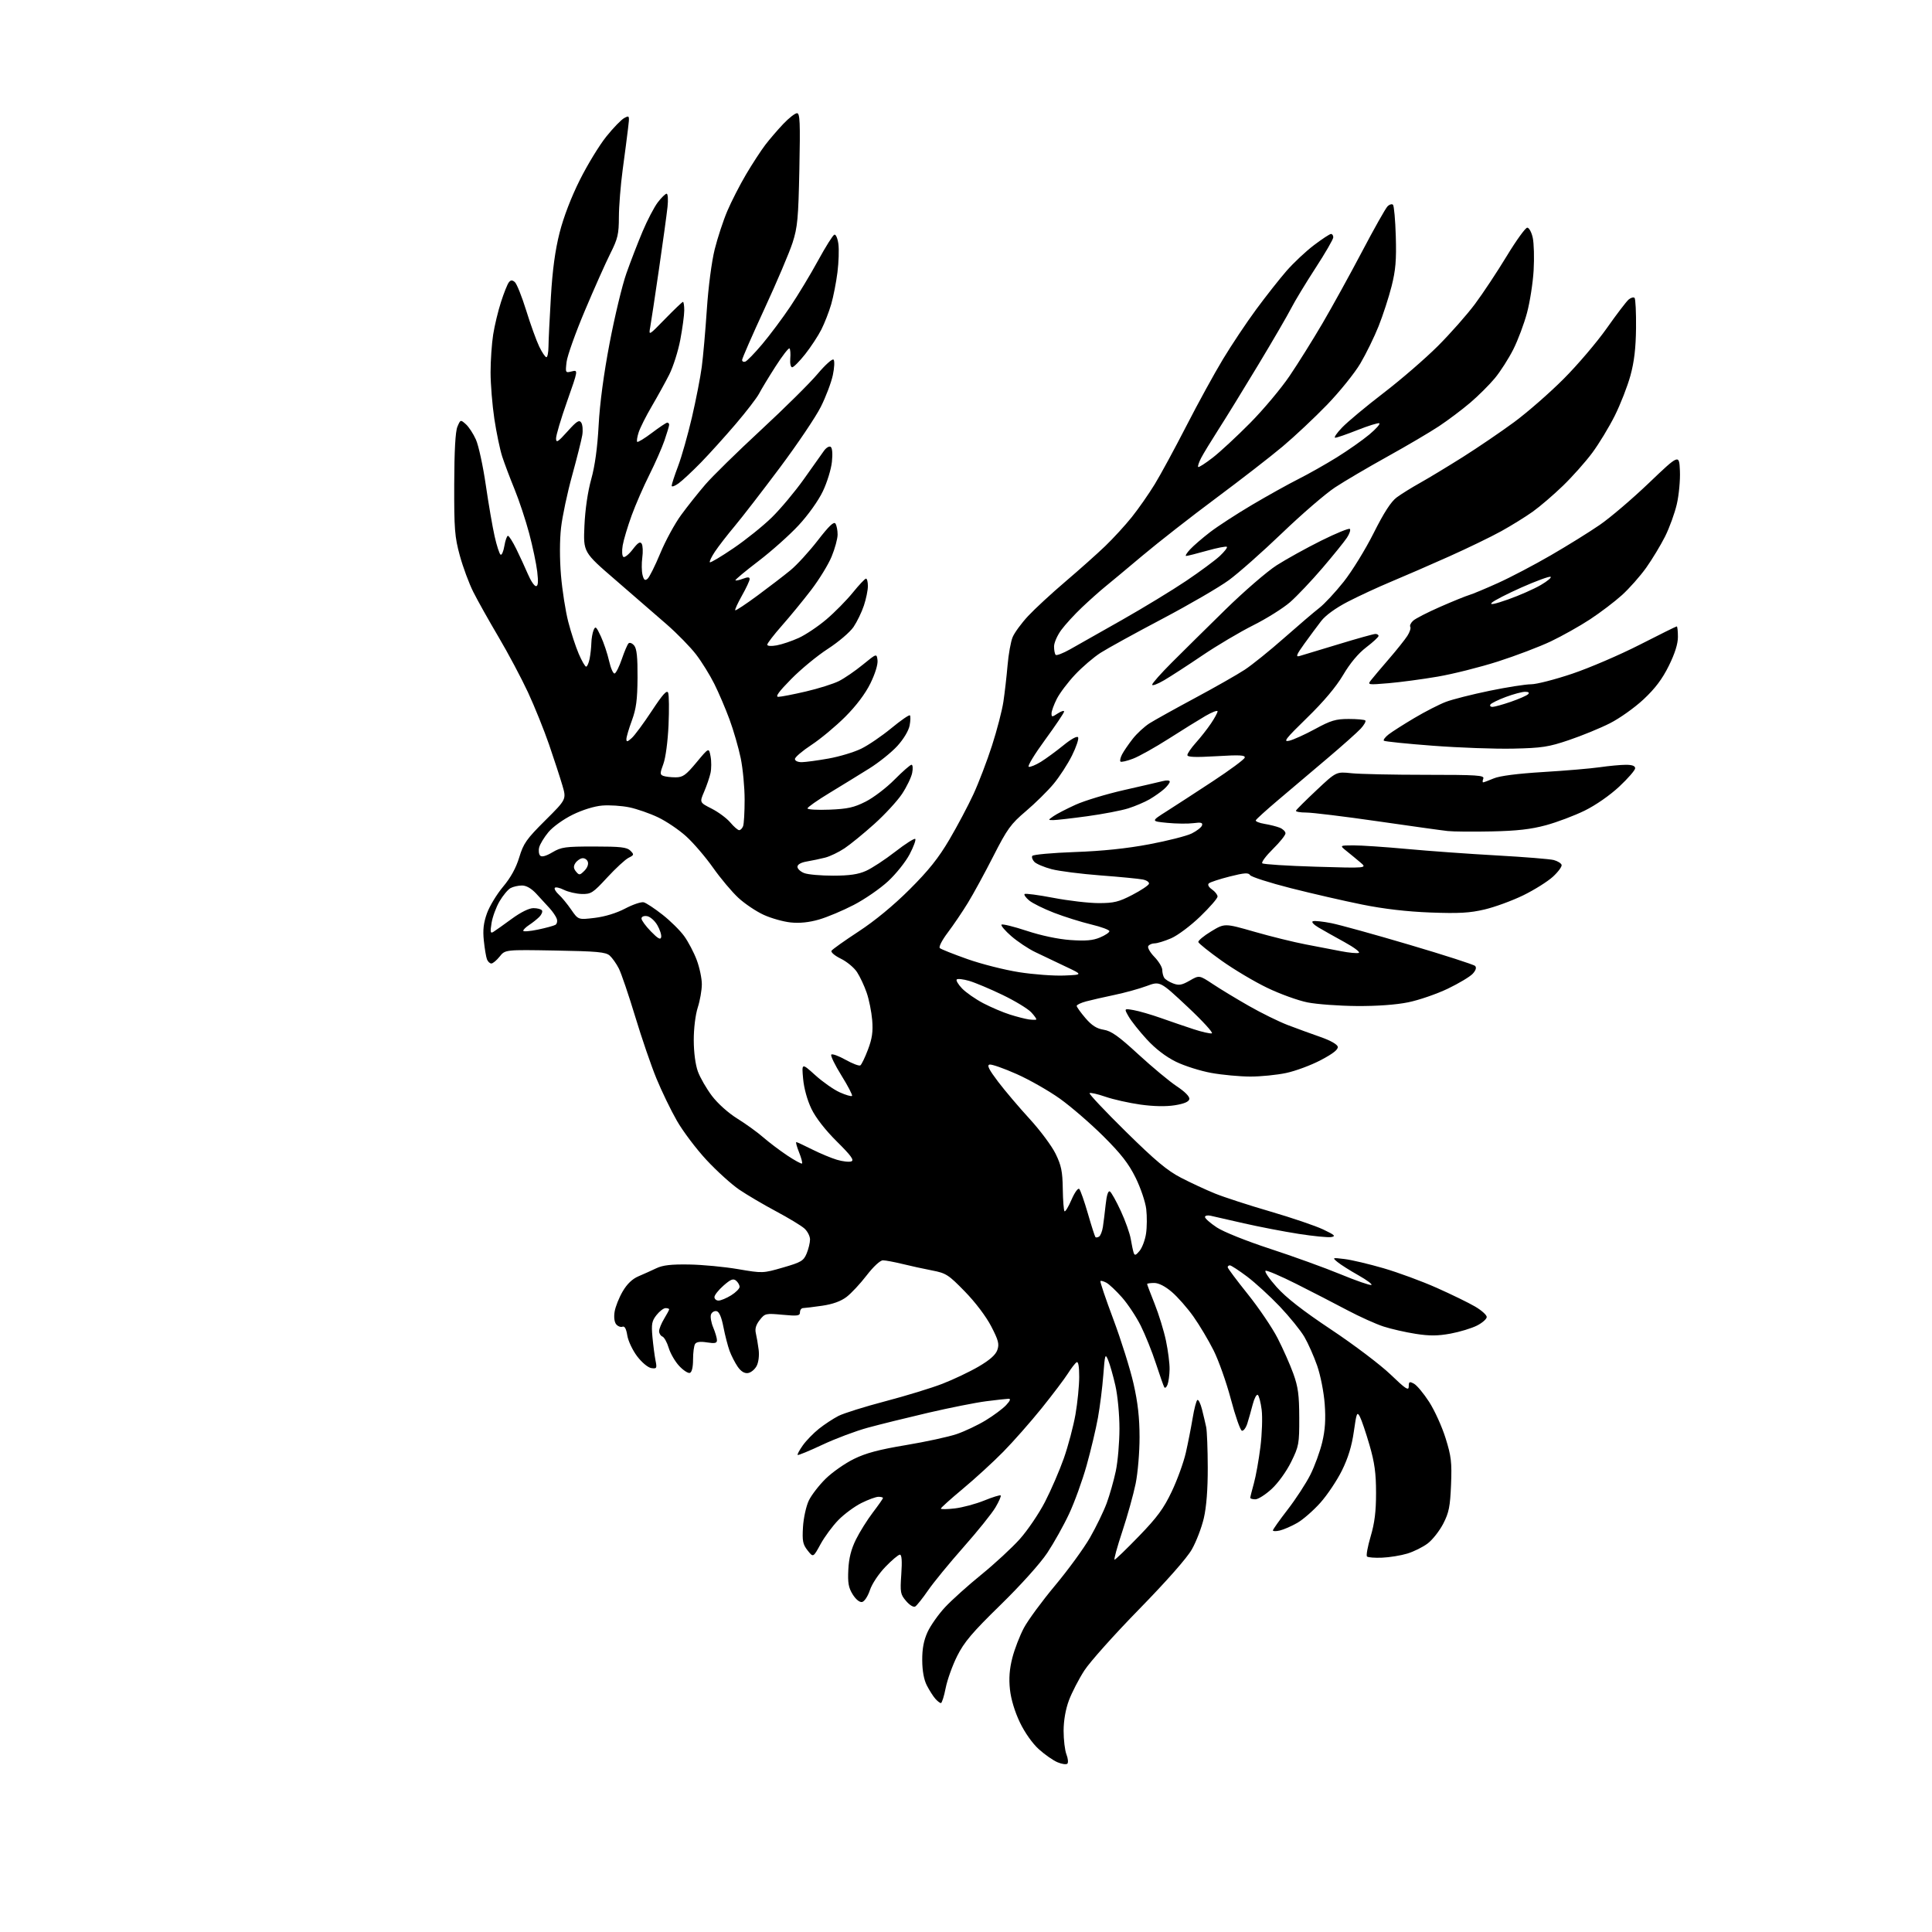 <?xml version="1.0" encoding="UTF-8" standalone="no"?>
<svg 
  version="1.1" 
  xmlns="http://www.w3.org/2000/svg" 
  xmlns:xlink="http://www.w3.org/1999/xlink" 
  xmlns:svg="http://www.w3.org/2000/svg"
  xmlns:rdf="http://www.w3.org/1999/02/22-rdf-syntax-ns#"
  xmlns:cc="http://creativecommons.org/ns#"
  xmlns:dc="http://purl.org/dc/elements/1.1/"
  viewBox="0 0 768 768"
  width="768"
  height="768"
>
<style>svg {background-color: white; }</style>"
<path stroke="none" fill="black" fill-rule="evenodd" d="M424.29,701.09C423.85,701.51 422.08,701.25 420.36,700.52C418.63,699.79 415.29,697.46 412.95,695.34C410.41,693.05 407.37,688.75 405.42,684.68C403.39,680.44 401.89,675.48 401.47,671.59C401.00,667.17 401.28,663.47 402.42,659.02C403.30,655.56 405.38,650.20 407.02,647.11C408.67,644.03 414.25,636.43 419.43,630.24C424.60,624.05 430.83,615.50 433.28,611.24C435.72,606.98 438.70,600.84 439.91,597.58C441.11,594.32 442.75,588.56 443.55,584.76C444.35,580.97 445.00,573.37 445.00,567.88C445.00,562.28 444.29,554.77 443.38,550.78C442.49,546.87 441.20,542.33 440.51,540.69C439.34,537.91 439.22,538.29 438.58,546.61C438.21,551.50 437.25,559.13 436.45,563.57C435.65,568.01 433.62,576.56 431.94,582.56C430.25,588.57 427.12,597.22 424.97,601.80C422.83,606.38 418.92,613.36 416.30,617.31C413.51,621.50 405.76,630.13 397.71,637.99C386.47,648.96 383.27,652.75 380.49,658.29C378.61,662.04 376.55,667.79 375.91,671.06C375.27,674.33 374.42,677.00 374.02,677.00C373.63,677.00 372.62,676.21 371.78,675.25C370.93,674.29 369.43,671.92 368.44,670.00C367.27,667.73 366.63,664.22 366.60,660.00C366.57,655.41 367.19,652.12 368.71,648.78C369.89,646.19 373.03,641.74 375.68,638.89C378.33,636.05 384.83,630.21 390.12,625.92C395.41,621.62 402.28,615.27 405.38,611.81C408.48,608.34 413.00,601.67 415.41,597.00C417.82,592.33 421.20,584.50 422.92,579.62C424.63,574.74 426.70,566.92 427.52,562.24C428.33,557.56 429.00,550.85 429.00,547.31C429.00,543.11 428.64,541.11 427.96,541.53C427.39,541.88 425.83,543.89 424.50,546.00C423.17,548.11 418.49,554.29 414.11,559.75C409.72,565.20 402.84,573.01 398.82,577.10C394.79,581.20 387.56,587.82 382.75,591.82C377.94,595.83 374.00,599.36 374.00,599.69C374.00,600.01 376.50,599.98 379.56,599.62C382.62,599.26 387.87,597.85 391.23,596.49C394.59,595.12 397.54,594.21 397.79,594.46C398.04,594.71 397.11,596.84 395.72,599.20C394.34,601.57 388.62,608.67 383.02,615.00C377.42,621.33 371.08,629.06 368.93,632.19C366.77,635.32 364.48,638.20 363.84,638.60C363.16,639.02 361.64,638.12 360.21,636.45C357.92,633.79 357.78,633.03 358.28,625.79C358.64,620.51 358.46,618.00 357.72,618.00C357.12,618.00 354.52,620.19 351.95,622.86C349.27,625.64 346.63,629.61 345.80,632.11C344.98,634.57 343.61,636.64 342.69,636.82C341.71,637.01 340.22,635.81 338.97,633.82C337.30,631.15 336.96,629.23 337.22,623.98C337.44,619.40 338.35,615.83 340.25,611.98C341.74,608.97 344.77,604.13 346.98,601.23C349.19,598.33 351.00,595.74 351.00,595.48C351.00,595.22 350.19,595.00 349.20,595.00C348.20,595.00 345.16,596.11 342.43,597.47C339.70,598.83 335.59,601.87 333.28,604.22C330.98,606.57 327.78,610.90 326.18,613.83C323.27,619.16 323.27,619.16 321.04,616.33C319.13,613.91 318.87,612.57 319.20,607.00C319.42,603.42 320.46,598.70 321.51,596.50C322.57,594.30 325.59,590.39 328.22,587.81C330.85,585.23 335.88,581.71 339.40,579.98C344.17,577.62 349.41,576.23 360.17,574.44C368.08,573.12 377.16,571.15 380.35,570.05C383.53,568.96 388.70,566.51 391.82,564.61C394.95,562.71 398.59,560.00 399.93,558.58C401.56,556.83 401.89,556.01 400.92,556.03C400.14,556.05 396.12,556.49 392.00,557.02C387.88,557.55 377.52,559.61 369.00,561.59C360.48,563.58 349.65,566.25 344.94,567.54C340.23,568.82 332.13,571.86 326.94,574.30C321.75,576.74 317.31,578.57 317.09,578.37C316.86,578.17 317.78,576.46 319.13,574.56C320.47,572.67 323.36,569.70 325.54,567.96C327.72,566.22 331.21,563.93 333.29,562.86C335.38,561.79 343.75,559.17 351.89,557.03C360.03,554.89 370.25,551.77 374.60,550.08C378.94,548.40 385.42,545.33 388.98,543.25C393.43,540.65 395.77,538.59 396.45,536.66C397.29,534.28 396.91,532.82 394.01,527.22C391.98,523.31 387.70,517.65 383.54,513.39C377.01,506.69 376.07,506.09 370.50,505.02C367.20,504.39 361.88,503.22 358.67,502.43C355.46,501.65 352.00,501.00 350.98,501.00C349.88,501.00 347.22,503.47 344.51,506.98C341.98,510.28 338.38,514.13 336.52,515.55C334.26,517.27 331.04,518.44 326.82,519.05C323.34,519.55 319.94,519.97 319.25,519.98C318.56,519.99 318.00,520.74 318.00,521.64C318.00,523.07 317.09,523.20 311.07,522.64C304.38,522.02 304.07,522.09 302.00,524.73C300.51,526.62 300.04,528.23 300.46,529.98C300.79,531.36 301.29,534.30 301.57,536.50C301.87,538.85 301.54,541.53 300.77,543.00C300.04,544.38 298.50,545.64 297.33,545.81C295.93,546.01 294.56,545.17 293.26,543.31C292.19,541.76 290.73,538.92 290.02,537.00C289.32,535.08 288.21,530.80 287.57,527.50C286.79,523.49 285.88,521.41 284.83,521.20C283.96,521.04 282.97,521.62 282.64,522.51C282.30,523.39 282.69,525.72 283.51,527.68C284.33,529.64 285.00,531.92 285.00,532.75C285.00,533.94 284.18,534.12 281.06,533.63C278.40,533.20 276.86,533.40 276.31,534.25C275.86,534.94 275.50,537.71 275.50,540.41C275.50,543.48 275.03,545.48 274.23,545.75C273.54,545.98 271.63,544.75 270.00,543.00C268.36,541.25 266.48,538.01 265.82,535.80C265.16,533.60 264.03,531.57 263.31,531.29C262.59,531.01 262.00,530.05 262.00,529.14C262.01,528.24 262.91,526.03 264.00,524.23C265.10,522.43 266.00,520.74 266.00,520.48C266.00,520.21 265.36,520.00 264.57,520.00C263.79,520.00 262.17,521.24 260.98,522.75C259.11,525.11 258.89,526.35 259.36,531.50C259.67,534.80 260.22,539.00 260.58,540.84C261.20,543.91 261.07,544.15 258.92,543.84C257.59,543.64 255.17,541.64 253.29,539.17C251.48,536.79 249.71,533.05 249.36,530.87C248.94,528.20 248.30,527.05 247.44,527.39C246.73,527.66 245.61,527.23 244.94,526.43C244.22,525.56 243.97,523.56 244.32,521.42C244.64,519.45 246.08,515.83 247.52,513.37C249.27,510.38 251.36,508.38 253.82,507.34C255.84,506.48 259.04,505.04 260.93,504.14C263.46,502.93 266.85,502.54 273.93,502.66C279.19,502.74 287.94,503.57 293.37,504.50C303.17,506.17 303.28,506.17 311.26,503.86C318.47,501.78 319.43,501.21 320.65,498.30C321.39,496.52 322.00,494.00 322.00,492.71C322.00,491.41 320.99,489.44 319.75,488.33C318.51,487.22 313.45,484.16 308.50,481.52C303.55,478.88 296.98,475.01 293.89,472.92C290.81,470.83 284.94,465.52 280.86,461.13C276.77,456.73 271.47,449.71 269.08,445.52C266.68,441.34 263.02,433.77 260.94,428.71C258.85,423.64 255.04,412.52 252.47,404.00C249.89,395.48 246.98,386.93 246.00,385.00C245.02,383.07 243.38,380.76 242.36,379.85C240.79,378.46 237.36,378.14 220.66,377.85C200.81,377.50 200.81,377.50 198.62,380.25C197.41,381.76 195.93,383.00 195.32,383.00C194.71,383.00 193.93,382.25 193.57,381.33C193.22,380.42 192.66,377.08 192.33,373.92C191.89,369.66 192.21,366.86 193.58,363.04C194.60,360.22 197.47,355.48 199.96,352.51C203.01,348.88 205.13,345.04 206.41,340.80C208.10,335.23 209.30,333.53 216.76,326.11C225.19,317.73 225.19,317.73 223.53,312.11C222.62,309.03 220.25,301.77 218.27,296.00C216.28,290.23 212.51,280.87 209.88,275.20C207.24,269.54 201.98,259.64 198.17,253.20C194.37,246.77 189.86,238.73 188.16,235.34C186.45,231.95 184.03,225.42 182.78,220.84C180.75,213.41 180.51,210.32 180.56,192.50C180.60,179.16 181.02,171.54 181.83,169.62C183.04,166.77 183.07,166.76 185.17,168.62C186.34,169.65 188.15,172.41 189.19,174.75C190.24,177.09 192.00,185.19 193.10,192.75C194.20,200.31 195.79,209.53 196.63,213.24C197.47,216.95 198.53,220.21 198.99,220.49C199.45,220.78 200.13,219.21 200.50,217.00C200.87,214.80 201.51,213.00 201.92,213.00C202.34,213.00 203.83,215.36 205.25,218.25C206.67,221.14 208.74,225.64 209.86,228.25C210.97,230.86 212.41,233.00 213.06,233.00C213.90,233.00 214.04,231.36 213.56,227.25C213.19,224.09 211.74,217.22 210.35,212.00C208.96,206.78 206.35,198.90 204.55,194.50C202.75,190.10 200.54,184.25 199.64,181.50C198.75,178.75 197.34,172.00 196.51,166.50C195.69,161.00 195.01,152.68 195.01,148.00C195.01,143.32 195.48,136.57 196.04,133.00C196.60,129.43 198.01,123.58 199.17,120.00C200.32,116.42 201.72,112.93 202.27,112.24C203.02,111.28 203.60,111.25 204.64,112.12C205.40,112.75 207.43,117.82 209.16,123.38C210.88,128.95 213.22,135.41 214.34,137.75C215.47,140.09 216.76,142.00 217.20,142.00C217.64,142.00 218.01,140.09 218.03,137.75C218.05,135.41 218.48,126.53 218.99,118.00C219.62,107.26 220.69,99.43 222.45,92.50C224.03,86.28 227.08,78.34 230.51,71.50C233.54,65.45 238.27,57.70 241.01,54.29C243.75,50.87 246.96,47.56 248.15,46.92C250.26,45.79 250.29,45.87 249.65,51.13C249.30,54.09 248.34,61.45 247.52,67.50C246.71,73.55 246.03,82.00 246.02,86.27C246.00,93.09 245.58,94.88 242.62,100.77C240.76,104.47 236.20,114.70 232.49,123.50C228.77,132.30 225.50,141.48 225.22,143.90C224.72,148.20 224.76,148.28 227.28,147.64C229.85,147.00 229.85,147.00 225.43,159.55C222.99,166.45 221.02,173.09 221.04,174.30C221.08,176.17 221.76,175.75 225.58,171.50C229.26,167.40 230.24,166.77 231.05,168.00C231.60,168.82 231.78,171.07 231.46,173.00C231.14,174.93 229.32,182.15 227.42,189.06C225.51,195.96 223.54,205.28 223.03,209.76C222.46,214.69 222.45,222.16 223.00,228.70C223.50,234.64 224.80,242.95 225.89,247.17C226.98,251.40 228.86,257.13 230.06,259.92C231.26,262.72 232.58,265.00 233.00,265.00C233.41,265.00 234.03,263.59 234.38,261.88C234.72,260.16 235.03,257.34 235.07,255.62C235.11,253.91 235.51,251.60 235.96,250.50C236.68,248.75 237.04,249.06 238.86,253.00C240.00,255.47 241.48,259.88 242.13,262.78C242.79,265.68 243.78,267.91 244.34,267.72C244.89,267.54 246.18,264.95 247.19,261.98C248.20,259.01 249.40,256.20 249.85,255.75C250.31,255.29 251.32,255.68 252.09,256.61C253.13,257.86 253.48,261.25 253.43,269.40C253.37,278.20 252.90,281.73 251.18,286.41C249.98,289.66 249.00,292.99 249.00,293.81C249.00,295.01 249.42,294.93 251.11,293.40C252.28,292.36 255.87,287.50 259.09,282.61C263.48,275.95 265.12,274.14 265.60,275.40C265.96,276.33 266.02,282.13 265.75,288.29C265.46,294.73 264.59,301.28 263.70,303.67C262.32,307.38 262.31,307.91 263.65,308.42C264.48,308.74 266.69,309.00 268.55,309.00C271.45,309.00 272.62,308.17 276.86,303.07C281.80,297.13 281.80,297.13 282.46,300.65C282.83,302.58 282.81,305.57 282.44,307.29C282.06,309.01 280.92,312.35 279.91,314.71C278.07,319.00 278.07,319.00 282.90,321.45C285.56,322.80 288.89,325.27 290.31,326.95C291.72,328.63 293.30,330.00 293.83,330.00C294.36,330.00 295.06,329.29 295.39,328.42C295.73,327.55 296.00,322.80 296.00,317.88C296.00,312.95 295.30,305.52 294.44,301.36C293.58,297.21 291.58,290.29 289.99,285.98C288.41,281.68 285.68,275.31 283.94,271.83C282.20,268.35 278.96,263.11 276.73,260.20C274.50,257.28 269.23,251.88 265.02,248.20C260.81,244.51 251.63,236.55 244.61,230.50C231.86,219.50 231.86,219.50 232.32,209.00C232.61,202.52 233.64,195.44 235.02,190.50C236.50,185.18 237.49,177.98 237.97,169.00C238.43,160.36 240.00,148.60 242.34,136.34C244.35,125.80 247.34,113.35 249.00,108.67C250.65,103.98 253.55,96.48 255.44,92.00C257.33,87.52 260.05,82.31 261.49,80.42C262.93,78.54 264.51,77.00 265.00,77.00C265.50,77.00 265.66,79.36 265.35,82.25C265.04,85.14 263.52,96.28 261.95,107.00C260.39,117.72 258.83,128.07 258.48,130.00C257.84,133.50 257.84,133.50 264.41,126.75C268.03,123.04 271.21,120.00 271.49,120.00C271.77,120.00 272.00,121.53 272.00,123.39C272.00,125.25 271.29,130.50 270.43,135.06C269.57,139.61 267.58,145.85 266.03,148.92C264.47,151.99 261.35,157.64 259.10,161.48C256.84,165.32 254.51,169.97 253.90,171.80C253.30,173.63 253.02,175.36 253.30,175.63C253.57,175.90 256.20,174.30 259.15,172.07C262.09,169.84 264.84,168.01 265.25,168.00C265.66,168.00 266.00,168.38 266.00,168.84C266.00,169.31 265.16,172.12 264.14,175.09C263.11,178.07 260.41,184.21 258.13,188.75C255.85,193.28 252.68,200.55 251.09,204.90C249.51,209.26 247.90,214.61 247.53,216.81C247.15,219.06 247.28,221.05 247.82,221.39C248.35,221.71 250.01,220.36 251.52,218.39C253.56,215.72 254.47,215.14 255.08,216.13C255.53,216.86 255.64,219.35 255.32,221.66C255.01,223.97 255.05,227.05 255.41,228.52C255.93,230.58 256.38,230.93 257.40,230.08C258.13,229.48 260.40,224.93 262.46,219.97C264.51,215.01 268.24,208.15 270.75,204.73C273.25,201.30 277.58,195.86 280.36,192.63C283.13,189.40 293.08,179.65 302.45,170.97C311.83,162.29 321.98,152.24 325.00,148.64C328.03,145.04 330.88,142.49 331.35,142.96C331.82,143.43 331.69,146.20 331.06,149.14C330.43,152.08 328.29,157.74 326.29,161.72C324.30,165.70 317.00,176.54 310.08,185.80C303.16,195.06 295.07,205.53 292.11,209.07C289.14,212.61 285.59,217.20 284.21,219.27C282.83,221.34 281.92,223.25 282.18,223.51C282.44,223.77 286.67,221.26 291.57,217.92C296.48,214.59 303.34,209.08 306.81,205.68C310.28,202.28 316.00,195.45 319.52,190.50C323.04,185.55 326.64,180.48 327.52,179.23C328.40,177.98 329.60,177.25 330.19,177.62C330.84,178.02 331.04,180.32 330.70,183.58C330.40,186.50 328.78,191.78 327.09,195.31C325.33,199.01 321.26,204.72 317.48,208.79C313.88,212.68 306.67,219.11 301.46,223.08C296.24,227.06 292.14,230.48 292.35,230.68C292.55,230.89 293.91,230.60 295.36,230.05C297.26,229.33 298.00,229.37 298.00,230.19C298.00,230.82 296.62,233.78 294.93,236.77C293.25,239.76 292.05,242.38 292.26,242.60C292.48,242.81 296.46,240.18 301.12,236.74C305.77,233.31 311.66,228.79 314.20,226.70C316.75,224.61 321.63,219.28 325.05,214.86C329.58,209.00 331.50,207.18 332.12,208.16C332.59,208.90 332.97,210.85 332.96,212.50C332.96,214.15 331.89,218.08 330.59,221.23C329.30,224.39 325.62,230.38 322.43,234.55C319.24,238.72 314.01,245.09 310.81,248.71C307.62,252.33 305.00,255.73 305.00,256.26C305.00,256.83 306.54,256.94 308.75,256.54C310.81,256.17 314.75,254.84 317.50,253.59C320.25,252.34 325.20,249.02 328.50,246.22C331.80,243.42 336.52,238.63 339.00,235.57C341.48,232.51 343.84,230.01 344.25,230.01C344.66,230.00 345.00,231.33 345.00,232.97C345.00,234.60 344.29,238.08 343.41,240.72C342.54,243.35 340.68,247.18 339.29,249.23C337.89,251.29 333.32,255.19 329.13,257.90C324.93,260.61 318.36,266.02 314.53,269.92C309.56,274.96 308.09,277.00 309.40,277.00C310.42,277.00 315.36,276.04 320.38,274.87C325.39,273.70 331.30,271.84 333.50,270.73C335.70,269.62 339.97,266.69 343.00,264.21C348.50,259.72 348.50,259.72 348.83,262.48C349.02,264.12 347.87,267.85 345.99,271.68C343.97,275.78 340.35,280.58 335.99,284.94C332.23,288.70 326.20,293.72 322.58,296.10C318.96,298.48 316.00,301.00 316.00,301.71C316.00,302.46 317.16,302.99 318.75,302.97C320.26,302.95 325.04,302.30 329.36,301.53C333.68,300.76 339.53,299.00 342.36,297.61C345.19,296.23 350.57,292.56 354.33,289.46C358.09,286.36 361.40,284.07 361.70,284.37C362.00,284.66 361.95,286.48 361.59,288.39C361.20,290.46 359.21,293.78 356.72,296.52C354.40,299.07 349.35,303.12 345.50,305.52C341.65,307.93 334.56,312.28 329.75,315.20C324.94,318.11 321.00,320.88 321.00,321.35C321.00,321.82 324.94,322.04 329.75,321.85C336.96,321.56 339.49,321.00 344.14,318.64C347.24,317.07 352.40,313.14 355.60,309.89C358.81,306.65 361.85,304.00 362.34,304.00C362.84,304.00 362.96,305.46 362.60,307.25C362.24,309.04 360.43,312.79 358.57,315.60C356.70,318.40 351.75,323.78 347.56,327.54C343.37,331.31 338.04,335.66 335.72,337.21C333.40,338.76 329.93,340.43 328.00,340.92C326.07,341.41 322.81,342.10 320.75,342.45C318.39,342.85 317.00,343.64 317.00,344.57C317.00,345.38 318.22,346.51 319.71,347.08C321.20,347.65 326.38,348.10 331.22,348.09C337.69,348.08 341.15,347.58 344.26,346.18C346.59,345.14 351.81,341.72 355.85,338.58C359.89,335.44 363.48,333.15 363.83,333.49C364.17,333.84 363.17,336.57 361.60,339.57C360.03,342.57 356.17,347.41 353.02,350.32C349.87,353.24 343.74,357.47 339.39,359.72C335.05,361.98 328.83,364.59 325.57,365.53C321.64,366.67 317.86,367.06 314.32,366.69C311.39,366.39 306.55,365.03 303.57,363.66C300.59,362.30 296.06,359.26 293.52,356.91C290.97,354.56 286.43,349.16 283.43,344.90C280.43,340.65 275.62,335.04 272.74,332.44C269.86,329.83 264.83,326.44 261.56,324.89C258.30,323.33 253.16,321.55 250.13,320.92C247.11,320.30 242.28,319.98 239.39,320.22C236.25,320.48 231.53,321.94 227.61,323.87C223.92,325.69 219.74,328.70 218.00,330.80C216.31,332.83 214.67,335.55 214.34,336.82C214.01,338.10 214.19,339.59 214.73,340.13C215.37,340.77 217.06,340.31 219.60,338.80C223.12,336.72 224.74,336.50 236.21,336.50C246.70,336.50 249.21,336.79 250.58,338.15C252.12,339.69 252.07,339.89 249.87,340.99C248.56,341.64 244.74,345.17 241.37,348.82C235.70,354.98 234.95,355.46 231.24,355.37C229.04,355.31 225.83,354.56 224.13,353.71C222.42,352.86 220.80,352.52 220.53,352.95C220.27,353.38 220.99,354.58 222.14,355.62C223.29,356.65 225.50,359.34 227.05,361.58C229.86,365.66 229.86,365.66 236.42,364.87C240.49,364.38 245.08,362.97 248.54,361.15C251.60,359.54 254.91,358.43 255.90,358.68C256.88,358.94 260.24,361.15 263.35,363.60C266.47,366.04 270.35,369.88 271.98,372.13C273.60,374.37 275.85,378.65 276.97,381.64C278.09,384.63 279.00,388.97 278.99,391.29C278.98,393.60 278.26,397.75 277.37,400.50C276.44,403.41 275.77,408.85 275.78,413.50C275.79,418.34 276.44,423.25 277.42,425.94C278.31,428.38 280.82,432.73 282.99,435.61C285.32,438.68 289.49,442.42 293.11,444.67C296.51,446.78 301.13,450.12 303.39,452.10C305.65,454.07 309.95,457.32 312.94,459.32C315.94,461.31 318.58,462.75 318.82,462.51C319.06,462.28 318.52,460.26 317.63,458.04C316.74,455.82 316.25,454.00 316.54,454.00C316.82,454.00 319.63,455.30 322.78,456.89C325.93,458.47 330.38,460.34 332.67,461.02C334.97,461.71 337.56,462.00 338.43,461.66C339.64,461.20 338.29,459.34 332.67,453.78C328.07,449.21 324.30,444.38 322.57,440.81C320.90,437.34 319.60,432.65 319.25,428.82C318.68,422.53 318.68,422.53 324.09,427.41C327.07,430.10 331.45,433.17 333.83,434.23C336.22,435.30 338.40,435.93 338.69,435.64C338.98,435.35 337.08,431.70 334.48,427.52C331.88,423.34 330.06,419.60 330.45,419.21C330.84,418.82 333.40,419.75 336.13,421.28C338.86,422.81 341.50,423.81 341.99,423.51C342.47,423.21 343.84,420.38 345.03,417.23C346.70,412.83 347.08,410.11 346.71,405.50C346.43,402.20 345.45,397.29 344.51,394.60C343.58,391.90 341.86,388.23 340.68,386.43C339.51,384.64 336.60,382.23 334.22,381.08C331.84,379.92 330.18,378.51 330.54,377.94C330.89,377.37 335.75,373.92 341.34,370.26C347.77,366.05 355.20,359.93 361.58,353.56C369.17,345.99 373.09,341.07 377.42,333.70C380.59,328.31 384.88,320.21 386.96,315.70C389.04,311.19 392.36,302.51 394.33,296.40C396.30,290.30 398.35,282.43 398.87,278.90C399.40,275.38 400.14,268.90 400.52,264.50C400.89,260.10 401.80,255.05 402.54,253.27C403.28,251.50 406.04,247.72 408.69,244.88C411.34,242.04 418.00,235.88 423.50,231.20C429.00,226.52 436.12,220.17 439.33,217.09C442.53,214.02 447.31,208.80 449.95,205.50C452.58,202.20 456.67,196.35 459.02,192.50C461.38,188.65 467.04,178.20 471.62,169.28C476.19,160.36 482.73,148.44 486.15,142.78C489.56,137.13 495.50,128.22 499.35,123.00C503.20,117.78 508.63,110.88 511.42,107.68C514.22,104.47 519.13,99.86 522.35,97.43C525.57,94.99 528.60,93.00 529.10,93.00C529.59,93.00 530.00,93.60 530.00,94.34C530.00,95.08 526.81,100.60 522.91,106.59C519.02,112.59 514.68,119.75 513.28,122.50C511.88,125.25 505.99,135.38 500.19,145.00C494.39,154.62 487.27,166.20 484.36,170.72C481.46,175.25 478.35,180.35 477.46,182.07C476.58,183.78 476.05,185.38 476.29,185.63C476.54,185.87 479.16,184.19 482.12,181.89C485.08,179.59 491.77,173.38 497.00,168.09C502.23,162.80 509.25,154.43 512.60,149.49C515.96,144.54 521.86,135.10 525.73,128.50C529.59,121.90 536.66,109.08 541.44,100.00C546.21,90.92 550.76,82.85 551.54,82.06C552.31,81.27 553.30,80.97 553.73,81.39C554.15,81.82 554.66,87.47 554.85,93.96C555.13,103.37 554.79,107.38 553.18,113.78C552.06,118.19 549.74,125.33 548.02,129.65C546.30,133.97 543.03,140.64 540.76,144.49C538.49,148.33 532.55,155.69 527.57,160.86C522.58,166.02 514.61,173.51 509.85,177.50C505.10,181.50 493.17,190.74 483.35,198.05C473.53,205.35 460.37,215.64 454.10,220.91C447.83,226.19 441.08,231.81 439.10,233.41C437.12,235.02 433.09,238.62 430.14,241.41C427.18,244.21 423.47,248.26 421.89,250.40C420.30,252.55 419.00,255.51 419.00,256.98C419.00,258.46 419.29,259.96 419.65,260.32C420.01,260.68 422.60,259.68 425.40,258.10C428.21,256.52 437.48,251.28 446.00,246.44C454.52,241.61 466.00,234.62 471.50,230.92C477.00,227.22 483.01,222.77 484.87,221.04C486.72,219.31 488.00,217.66 487.71,217.37C487.42,217.08 483.85,217.78 479.78,218.92C475.70,220.07 471.99,221.00 471.51,221.00C471.04,221.00 471.74,219.82 473.08,218.39C474.41,216.95 477.98,213.88 481.00,211.55C484.02,209.23 491.54,204.34 497.69,200.70C503.85,197.06 512.15,192.44 516.14,190.43C520.14,188.42 527.00,184.54 531.40,181.81C535.80,179.08 541.62,174.99 544.34,172.72C547.05,170.45 548.82,168.44 548.26,168.25C547.71,168.07 543.81,169.29 539.60,170.96C535.39,172.63 531.42,174.00 530.77,174.00C530.12,174.00 531.37,172.15 533.55,169.90C535.72,167.64 543.12,161.48 550.00,156.20C556.88,150.93 566.58,142.54 571.57,137.56C576.55,132.58 583.20,125.05 586.34,120.83C589.49,116.61 595.15,108.06 598.93,101.83C602.71,95.60 606.39,90.50 607.11,90.50C607.82,90.50 608.81,92.30 609.29,94.50C609.77,96.70 609.93,102.55 609.64,107.50C609.35,112.45 608.17,120.04 607.01,124.36C605.86,128.68 603.41,135.21 601.57,138.87C599.72,142.53 596.44,147.67 594.26,150.30C592.09,152.93 587.65,157.35 584.41,160.11C581.16,162.87 575.58,167.07 572.00,169.44C568.42,171.81 559.20,177.24 551.50,181.51C543.80,185.78 534.44,191.28 530.70,193.75C526.96,196.21 517.50,204.36 509.69,211.86C501.88,219.36 492.34,227.80 488.49,230.62C484.65,233.43 472.73,240.36 462.00,246.02C451.27,251.67 440.25,257.74 437.50,259.50C434.75,261.26 430.19,265.17 427.36,268.18C424.53,271.18 421.27,275.51 420.11,277.78C418.95,280.06 418.00,282.67 418.00,283.58C418.00,285.11 418.18,285.11 420.50,283.59C421.88,282.69 423.00,282.36 423.00,282.85C423.00,283.34 419.59,288.40 415.43,294.10C411.26,299.79 408.34,304.61 408.93,304.81C409.51,305.00 411.68,304.12 413.75,302.85C415.81,301.57 419.84,298.62 422.71,296.29C425.81,293.76 428.17,292.47 428.56,293.09C428.91,293.67 427.83,296.92 426.14,300.32C424.45,303.72 421.15,308.81 418.79,311.64C416.43,314.47 411.48,319.34 407.78,322.48C401.80,327.55 400.39,329.50 394.87,340.34C391.46,347.03 386.91,355.38 384.75,358.90C382.60,362.42 379.00,367.73 376.76,370.70C374.45,373.76 373.08,376.44 373.60,376.89C374.09,377.34 379.04,379.30 384.58,381.26C390.12,383.22 399.35,385.56 405.10,386.46C410.84,387.36 418.90,387.96 423.02,387.79C430.50,387.48 430.50,387.48 423.50,384.18C419.65,382.36 414.25,379.79 411.50,378.46C408.75,377.14 404.48,374.28 402.00,372.13C399.52,369.97 397.78,367.91 398.12,367.56C398.47,367.21 402.97,368.31 408.12,370.01C413.86,371.91 420.61,373.33 425.50,373.68C431.54,374.10 434.42,373.86 437.25,372.67C439.31,371.81 441.00,370.68 441.00,370.16C441.00,369.64 437.74,368.43 433.75,367.48C429.76,366.52 423.12,364.44 419.00,362.85C414.88,361.26 410.42,359.05 409.11,357.95C407.79,356.85 406.97,355.70 407.28,355.39C407.59,355.08 412.76,355.76 418.76,356.91C424.77,358.06 432.87,359.00 436.75,359.00C442.78,359.00 444.75,358.52 450.08,355.75C453.53,353.96 456.51,351.98 456.72,351.34C456.93,350.70 455.84,349.93 454.30,349.62C452.76,349.31 445.18,348.57 437.45,347.99C429.72,347.40 420.99,346.29 418.03,345.51C415.08,344.73 412.01,343.44 411.21,342.64C410.42,341.84 410.03,340.76 410.35,340.24C410.68,339.71 418.27,339.02 427.22,338.70C438.20,338.31 447.82,337.31 456.80,335.62C464.11,334.25 471.73,332.31 473.74,331.31C475.75,330.31 477.59,328.87 477.83,328.10C478.17,327.01 477.41,326.82 474.38,327.22C472.25,327.50 467.57,327.45 464.00,327.10C457.50,326.46 457.50,326.46 463.78,322.48C467.23,320.29 475.52,314.90 482.21,310.50C488.90,306.10 494.55,301.92 494.78,301.20C495.12,300.17 492.89,300.04 483.60,300.60C475.16,301.10 472.00,300.98 472.00,300.15C472.00,299.52 473.52,297.32 475.37,295.25C477.23,293.19 479.93,289.75 481.37,287.61C482.82,285.47 484.00,283.29 484.00,282.77C484.00,282.24 481.86,283.05 479.25,284.56C476.64,286.08 470.06,290.15 464.64,293.62C459.22,297.08 452.80,300.68 450.37,301.60C447.94,302.53 445.70,303.04 445.40,302.73C445.09,302.42 445.39,301.12 446.06,299.84C446.74,298.55 448.64,295.78 450.29,293.67C451.94,291.56 454.95,288.80 456.96,287.52C458.98,286.25 467.12,281.72 475.06,277.46C483.00,273.20 491.89,268.14 494.81,266.22C497.73,264.30 504.77,258.63 510.45,253.61C516.13,248.60 522.43,243.22 524.45,241.66C526.47,240.10 530.82,235.42 534.13,231.26C537.43,227.10 542.79,218.40 546.04,211.92C550.13,203.77 552.95,199.40 555.22,197.72C557.02,196.39 561.20,193.79 564.50,191.95C567.80,190.11 575.43,185.49 581.46,181.70C587.48,177.90 596.71,171.62 601.96,167.75C607.20,163.88 616.04,156.16 621.58,150.60C627.13,145.05 634.84,135.98 638.73,130.46C642.62,124.93 646.53,119.81 647.42,119.06C648.32,118.32 649.37,118.03 649.76,118.42C650.15,118.81 650.41,124.19 650.35,130.37C650.26,138.42 649.63,143.80 648.11,149.34C646.94,153.59 644.14,160.77 641.88,165.29C639.62,169.80 635.60,176.43 632.95,180.00C630.30,183.57 625.06,189.46 621.31,193.09C617.57,196.71 612.16,201.35 609.30,203.39C606.44,205.43 600.81,208.92 596.80,211.14C592.78,213.37 583.42,217.90 576.00,221.22C568.58,224.54 558.23,229.04 553.00,231.22C547.77,233.40 540.01,237.00 535.74,239.21C530.96,241.69 526.91,244.62 525.19,246.87C523.65,248.86 520.63,252.94 518.48,255.92C515.37,260.24 514.98,261.23 516.54,260.79C517.62,260.48 524.58,258.38 532.00,256.12C539.42,253.85 546.06,252.00 546.75,252.00C547.44,252.00 548.00,252.36 548.00,252.79C548.00,253.23 545.79,255.27 543.09,257.33C539.93,259.74 536.67,263.64 533.93,268.29C531.13,273.02 526.21,278.88 519.58,285.33C511.00,293.69 509.95,295.05 512.50,294.45C514.15,294.07 518.79,291.96 522.80,289.78C529.02,286.39 531.00,285.80 536.12,285.80C539.43,285.80 542.41,286.07 542.74,286.40C543.07,286.74 542.25,288.19 540.92,289.64C539.59,291.09 533.55,296.47 527.50,301.59C521.45,306.71 512.67,314.14 508.00,318.10C503.32,322.06 499.36,325.65 499.19,326.09C499.01,326.53 500.59,327.16 502.69,327.51C504.78,327.85 507.51,328.54 508.75,329.04C509.99,329.55 511.00,330.55 511.00,331.27C511.00,331.99 508.75,334.79 506.01,337.49C503.26,340.20 501.35,342.75 501.77,343.17C502.18,343.58 511.74,344.19 523.01,344.53C543.50,345.14 543.50,345.14 540.76,342.82C539.26,341.55 536.78,339.50 535.26,338.29C532.50,336.07 532.50,336.07 538.00,336.05C541.02,336.03 550.61,336.68 559.29,337.48C567.98,338.29 584.05,339.44 595.00,340.05C605.96,340.66 616.15,341.48 617.65,341.88C619.15,342.28 620.55,343.14 620.76,343.79C620.98,344.43 619.43,346.55 617.33,348.49C615.22,350.42 609.90,353.76 605.50,355.91C601.10,358.05 594.19,360.58 590.14,361.53C584.25,362.92 579.97,363.16 568.64,362.74C559.27,362.38 550.12,361.32 541.50,359.58C534.35,358.14 521.57,355.21 513.11,353.06C504.64,350.91 497.36,348.57 496.92,347.87C496.28,346.84 494.67,346.95 488.81,348.43C484.79,349.45 481.07,350.67 480.54,351.15C479.95,351.68 480.43,352.61 481.79,353.57C483.01,354.42 484.00,355.69 484.00,356.39C484.00,357.10 480.90,360.67 477.11,364.32C473.28,368.02 468.13,371.87 465.53,372.99C462.95,374.10 460.00,375.00 458.98,375.00C457.95,375.00 456.82,375.49 456.45,376.09C456.08,376.68 457.18,378.62 458.89,380.38C460.60,382.15 462.01,384.47 462.02,385.55C462.02,386.62 462.37,388.03 462.79,388.69C463.20,389.34 464.79,390.35 466.33,390.93C468.63,391.81 469.78,391.61 472.92,389.81C476.72,387.62 476.72,387.62 482.11,391.18C485.07,393.15 491.51,397.05 496.42,399.85C501.33,402.66 508.30,406.09 511.92,407.48C515.54,408.86 521.42,411.01 524.99,412.25C528.88,413.61 531.60,415.15 531.78,416.11C531.99,417.20 529.88,418.86 525.05,421.40C521.18,423.44 514.97,425.75 511.26,426.53C507.54,427.32 501.12,427.96 497.00,427.95C492.88,427.94 485.94,427.30 481.58,426.52C477.23,425.74 470.85,423.73 467.42,422.04C463.38,420.04 459.31,416.92 455.84,413.14C452.90,409.94 449.67,405.87 448.66,404.09C446.81,400.87 446.81,400.87 450.66,401.54C452.77,401.91 457.65,403.33 461.50,404.69C465.35,406.06 471.18,408.05 474.45,409.12C477.72,410.19 480.99,410.94 481.71,410.78C482.43,410.63 478.10,405.88 472.08,400.24C461.13,389.98 461.13,389.98 455.81,391.96C452.89,393.05 447.12,394.64 443.00,395.50C438.88,396.36 433.81,397.52 431.75,398.07C429.69,398.62 428.00,399.43 428.00,399.86C428.00,400.29 429.56,402.46 431.46,404.69C434.01,407.66 435.93,408.89 438.74,409.34C441.74,409.82 444.65,411.88 452.52,419.13C458.01,424.17 464.88,429.89 467.79,431.82C471.06,433.99 472.97,435.94 472.78,436.91C472.57,437.98 470.70,438.77 466.99,439.36C463.47,439.92 458.57,439.82 453.33,439.09C448.84,438.46 442.57,437.06 439.42,435.97C436.26,434.88 433.42,434.24 433.12,434.55C432.82,434.85 439.30,441.73 447.53,449.83C459.28,461.40 464.01,465.35 469.50,468.19C473.35,470.18 479.43,473.00 483.00,474.45C486.57,475.90 496.48,479.12 505.00,481.60C513.52,484.09 522.98,487.30 526.00,488.74C530.56,490.91 531.11,491.42 529.20,491.75C527.93,491.97 522.08,491.40 516.20,490.48C510.31,489.56 500.55,487.68 494.50,486.30C488.45,484.92 482.49,483.56 481.25,483.28C480.01,483.00 479.00,483.23 479.00,483.79C479.00,484.35 481.11,486.21 483.68,487.91C486.34,489.68 495.48,493.34 504.93,496.43C514.04,499.41 526.57,503.94 532.78,506.50C538.98,509.06 544.53,510.99 545.12,510.79C545.70,510.60 543.41,508.88 540.03,506.97C536.64,505.06 532.89,502.69 531.69,501.69C529.53,499.90 529.57,499.89 534.50,500.49C537.25,500.82 544.23,502.47 550.00,504.15C555.77,505.83 565.28,509.33 571.13,511.94C576.98,514.54 583.84,517.89 586.38,519.38C588.92,520.87 591.00,522.73 591.00,523.52C591.00,524.31 589.26,525.85 587.14,526.93C585.01,528.01 580.28,529.45 576.62,530.13C571.53,531.06 568.26,531.09 562.73,530.22C558.75,529.60 553.02,528.30 550.00,527.32C546.98,526.35 540.45,523.40 535.50,520.78C530.55,518.15 521.48,513.48 515.34,510.39C509.19,507.30 503.69,504.94 503.10,505.14C502.50,505.34 504.47,508.25 507.46,511.60C511.25,515.85 517.85,521.00 529.20,528.56C538.16,534.52 548.76,542.54 552.75,546.37C558.78,552.17 560.00,552.97 560.00,551.13C560.00,549.22 560.27,549.07 562.07,550.04C563.21,550.65 565.92,553.90 568.10,557.27C570.28,560.65 573.22,567.13 574.64,571.69C576.90,578.92 577.17,581.28 576.81,590.24C576.45,598.91 575.97,601.30 573.71,605.69C572.23,608.54 569.47,612.07 567.56,613.52C565.65,614.98 561.99,616.80 559.42,617.57C556.85,618.35 552.35,619.08 549.42,619.20C546.49,619.33 543.78,619.11 543.40,618.73C543.01,618.35 543.67,614.76 544.85,610.77C546.43,605.43 547.01,600.83 547.00,593.46C547.00,585.62 546.43,581.45 544.41,574.47C542.98,569.55 541.26,564.46 540.58,563.16C539.46,561.02 539.23,561.58 538.17,569.08C537.36,574.80 535.90,579.57 533.45,584.53C531.50,588.48 527.64,594.25 524.87,597.36C522.09,600.47 517.95,604.09 515.66,605.39C513.37,606.70 510.26,608.05 508.75,608.40C507.24,608.75 506.00,608.73 506.00,608.36C506.00,607.98 508.64,604.26 511.86,600.09C515.09,595.91 519.15,589.69 520.88,586.25C522.61,582.81 524.74,576.96 525.62,573.25C526.77,568.38 527.04,564.16 526.59,558.10C526.24,553.40 524.92,546.69 523.59,542.87C522.28,539.12 519.99,533.96 518.50,531.41C517.01,528.87 512.61,523.44 508.73,519.35C504.85,515.27 499.00,509.92 495.74,507.46C492.47,505.01 489.40,503.00 488.90,503.00C488.41,503.00 488.01,503.34 488.02,503.75C488.03,504.16 491.62,508.96 495.99,514.41C500.36,519.86 505.70,527.73 507.85,531.91C509.99,536.08 512.81,542.42 514.10,546.00C516.02,551.31 516.45,554.51 516.47,563.52C516.50,573.96 516.33,574.89 513.25,581.14C511.39,584.91 508.08,589.51 505.52,591.87C503.06,594.14 500.13,596.00 499.02,596.00C497.91,596.00 497.00,595.73 497.00,595.40C497.00,595.08 497.65,592.49 498.44,589.65C499.23,586.82 500.40,580.28 501.04,575.13C501.68,569.98 501.90,563.35 501.53,560.40C501.16,557.45 500.46,554.79 499.98,554.49C499.49,554.19 498.60,555.87 497.99,558.22C497.38,560.57 496.42,563.99 495.85,565.80C495.28,567.62 494.29,568.93 493.66,568.72C493.02,568.51 491.06,562.90 489.30,556.24C487.54,549.59 484.45,540.85 482.43,536.82C480.42,532.80 476.80,526.73 474.40,523.34C471.99,519.95 468.14,515.56 465.83,513.59C463.17,511.31 460.61,510.00 458.82,510.00C457.27,510.00 456.00,510.19 456.00,510.42C456.00,510.66 457.35,514.21 458.99,518.32C460.64,522.43 462.66,529.02 463.49,532.96C464.32,536.90 464.97,542.01 464.93,544.32C464.89,546.62 464.52,549.37 464.10,550.43C463.69,551.50 463.10,551.95 462.81,551.43C462.51,550.92 461.02,546.67 459.49,542.00C457.97,537.33 455.25,530.58 453.47,527.00C451.68,523.42 448.32,518.35 446.00,515.73C443.69,513.11 440.90,510.48 439.81,509.90C438.72,509.32 437.65,509.02 437.43,509.24C437.21,509.46 439.54,516.36 442.62,524.57C445.69,532.78 449.28,544.23 450.59,550.00C452.31,557.54 452.98,563.54 452.99,571.29C453.00,577.23 452.30,585.55 451.43,589.79C450.57,594.03 448.19,602.56 446.14,608.75C444.09,614.94 442.70,620.00 443.06,620.00C443.41,620.00 447.78,615.79 452.75,610.65C460.01,603.15 462.59,599.64 465.79,592.90C467.99,588.28 470.50,581.35 471.38,577.50C472.26,573.65 473.47,567.46 474.09,563.75C474.70,560.03 475.55,556.78 475.98,556.51C476.40,556.25 477.23,557.94 477.82,560.27C478.41,562.60 479.15,565.77 479.48,567.31C479.80,568.86 480.08,576.09 480.10,583.38C480.12,592.05 479.58,599.00 478.54,603.49C477.66,607.26 475.52,612.86 473.77,615.92C471.83,619.35 463.73,628.52 452.82,639.69C443.04,649.69 433.24,660.65 431.05,664.04C428.86,667.43 426.11,672.75 424.94,675.85C423.59,679.46 422.82,683.85 422.80,688.00C422.80,691.58 423.30,695.81 423.93,697.41C424.56,699.01 424.72,700.67 424.29,701.09zM285.63,517.00C286.53,517.00 288.78,516.06 290.63,514.92C292.48,513.77 294.00,512.25 294.00,511.54C294.00,510.83 293.37,509.72 292.59,509.07C291.47,508.14 290.44,508.55 287.59,511.06C285.62,512.79 284.00,514.84 284.00,515.60C284.00,516.37 284.73,517.00 285.63,517.00zM453.02,497.21C454.05,495.95 455.20,492.87 455.57,490.36C455.95,487.86 455.98,483.49 455.65,480.65C455.32,477.82 453.42,472.20 451.43,468.17C448.66,462.56 445.64,458.68 438.60,451.67C433.53,446.63 425.77,439.92 421.35,436.76C416.93,433.61 409.18,429.19 404.12,426.95C399.07,424.70 394.23,423.01 393.38,423.18C392.23,423.42 393.08,425.14 396.76,430.00C399.47,433.57 405.11,440.22 409.28,444.76C413.45,449.30 418.10,455.54 419.61,458.63C421.88,463.27 422.37,465.66 422.47,472.58C422.54,477.17 422.85,481.18 423.16,481.49C423.47,481.81 424.72,479.74 425.94,476.91C427.19,474.02 428.54,472.14 429.02,472.63C429.49,473.11 431.04,477.52 432.46,482.44C433.88,487.36 435.23,491.56 435.46,491.79C435.68,492.02 436.33,491.91 436.89,491.57C437.46,491.22 438.15,489.48 438.42,487.71C438.69,485.95 439.19,481.91 439.53,478.74C439.92,475.07 440.53,473.21 441.20,473.63C441.78,473.98 443.74,477.48 445.54,481.39C447.35,485.30 449.12,490.30 449.49,492.50C449.86,494.70 450.38,497.18 450.65,498.00C451.05,499.20 451.52,499.04 453.02,497.21zM411.92,405.29C412.15,405.12 411.25,403.83 409.92,402.40C408.59,400.98 403.45,397.86 398.50,395.48C393.55,393.09 387.58,390.59 385.24,389.91C382.90,389.23 380.69,388.98 380.32,389.35C379.95,389.72 380.90,391.33 382.43,392.93C383.97,394.53 387.76,397.17 390.86,398.80C393.96,400.42 398.75,402.46 401.50,403.32C404.25,404.19 407.62,405.05 409.00,405.24C410.38,405.42 411.69,405.45 411.92,405.29zM539.29,399.91C532.26,399.85 523.46,399.21 519.75,398.47C516.03,397.73 508.83,395.13 503.75,392.68C498.66,390.24 490.49,385.37 485.58,381.87C480.67,378.37 476.52,375.05 476.36,374.50C476.20,373.95 478.48,372.04 481.44,370.25C486.81,366.99 486.81,366.99 498.66,370.39C505.17,372.26 514.33,374.52 519.00,375.41C523.67,376.30 530.04,377.53 533.15,378.13C536.26,378.74 539.40,379.03 540.13,378.79C540.86,378.55 538.31,376.63 534.48,374.52C530.64,372.42 525.96,369.78 524.07,368.66C522.13,367.50 521.19,366.44 521.91,366.20C522.61,365.96 525.88,366.31 529.18,366.96C532.48,367.61 546.48,371.48 560.29,375.57C574.10,379.65 585.84,383.44 586.37,383.97C587.01,384.61 586.69,385.69 585.45,387.06C584.40,388.22 579.93,390.90 575.52,393.02C571.11,395.13 564.03,397.57 559.79,398.43C554.95,399.42 547.32,399.97 539.29,399.91zM262.83,372.53C263.01,371.66 262.31,369.50 261.28,367.73C260.24,365.95 258.41,364.36 257.20,364.18C255.91,363.99 255.00,364.39 255.00,365.14C255.00,365.84 256.69,368.15 258.75,370.26C261.54,373.13 262.58,373.71 262.83,372.53zM196.10,370.45C196.87,369.98 200.14,367.66 203.36,365.30C207.00,362.63 210.29,361.00 212.05,361.00C213.61,361.00 215.14,361.41 215.45,361.92C215.76,362.43 215.28,363.58 214.37,364.49C213.46,365.40 211.66,366.83 210.36,367.68C209.06,368.53 208.00,369.57 208.00,369.99C208.00,370.41 210.63,370.20 213.84,369.53C217.05,368.86 220.18,368.00 220.80,367.63C221.41,367.25 221.65,366.16 221.32,365.22C220.99,364.27 219.71,362.38 218.45,361.00C217.20,359.62 214.83,357.04 213.17,355.25C211.23,353.16 209.21,352.00 207.51,352.00C206.06,352.00 204.01,352.46 202.97,353.02C201.92,353.58 199.95,355.94 198.58,358.27C197.22,360.60 195.79,364.48 195.40,366.90C194.82,370.54 194.94,371.16 196.10,370.45zM232.31,346.14C233.49,344.95 234.02,343.51 233.64,342.51C233.29,341.60 232.27,341.00 231.36,341.18C230.45,341.35 229.24,342.25 228.67,343.17C227.90,344.38 227.99,345.28 228.98,346.47C230.23,347.98 230.49,347.95 232.31,346.14zM593.00,330.50C585.58,330.66 577.70,330.59 575.50,330.35C573.30,330.12 560.73,328.36 547.57,326.46C534.41,324.56 521.66,323.00 519.24,323.00C516.81,323.00 514.98,322.66 515.17,322.24C515.35,321.82 519.03,318.16 523.34,314.11C531.18,306.73 531.18,306.73 537.24,307.37C540.57,307.72 553.85,308.00 566.75,308.00C587.20,308.00 590.14,308.19 589.64,309.50C589.32,310.32 589.29,311.00 589.56,311.00C589.84,311.00 591.74,310.29 593.78,309.43C596.17,308.42 603.20,307.52 613.48,306.89C622.26,306.36 632.39,305.50 635.98,304.98C639.56,304.46 644.19,304.03 646.25,304.02C648.79,304.01 650.00,304.45 650.00,305.39C650.00,306.15 647.16,309.43 643.69,312.67C639.98,316.14 634.32,320.08 629.94,322.23C625.85,324.24 618.90,326.86 614.50,328.05C608.58,329.65 603.00,330.29 593.00,330.50zM418.74,326.00C416.55,326.00 416.55,326.00 418.80,324.43C420.04,323.56 423.97,321.53 427.55,319.90C431.13,318.28 439.78,315.66 446.78,314.07C453.77,312.49 460.74,310.87 462.25,310.49C463.79,310.09 465.00,310.19 465.00,310.72C465.00,311.23 463.99,312.56 462.75,313.66C461.51,314.77 458.93,316.59 457.00,317.72C455.07,318.84 451.25,320.47 448.50,321.34C445.75,322.21 438.42,323.61 432.22,324.46C426.01,325.31 419.95,326.00 418.74,326.00zM601.50,297.59C594.35,297.75 579.99,297.23 569.59,296.44C559.19,295.66 550.42,294.75 550.10,294.44C549.79,294.12 550.65,292.99 552.01,291.93C553.38,290.87 557.99,287.93 562.26,285.40C566.52,282.87 572.15,279.99 574.76,279.00C577.37,278.01 585.18,276.03 592.12,274.60C599.05,273.17 606.48,272.01 608.61,272.01C610.75,272.02 618.12,270.13 625.00,267.81C631.88,265.49 643.93,260.31 651.79,256.30C659.65,252.28 666.29,249.00 666.54,249.00C666.79,249.00 667.00,250.88 667.00,253.18C667.00,255.96 665.79,259.79 663.38,264.67C660.79,269.92 657.95,273.69 653.33,278.01C649.79,281.32 643.75,285.61 639.91,287.54C636.07,289.48 628.78,292.47 623.71,294.18C615.58,296.94 612.98,297.34 601.50,297.59zM593.28,281.00C594.06,281.00 597.33,280.09 600.57,278.98C603.80,277.86 606.89,276.51 607.42,275.98C608.06,275.34 607.65,275.00 606.24,275.00C605.05,275.00 601.59,275.93 598.56,277.06C595.52,278.20 592.78,279.55 592.46,280.06C592.14,280.58 592.51,281.00 593.28,281.00zM462.75,270.41C460.14,271.94 458.00,272.74 458.00,272.18C458.00,271.63 461.53,267.65 465.84,263.34C470.15,259.03 479.71,249.58 487.09,242.35C494.47,235.11 503.65,227.18 507.50,224.71C511.35,222.25 519.32,217.84 525.21,214.91C531.10,211.98 536.22,209.89 536.59,210.26C536.97,210.63 536.45,212.19 535.45,213.72C534.45,215.25 530.08,220.66 525.73,225.75C521.38,230.84 515.58,236.96 512.84,239.36C510.10,241.75 503.51,245.89 498.18,248.56C492.86,251.23 483.77,256.61 478.00,260.52C472.23,264.43 465.36,268.88 462.75,270.41zM552.00,271.58C543.75,272.28 543.55,272.25 544.98,270.40C545.79,269.36 548.98,265.57 552.07,262.00C555.16,258.43 558.47,254.28 559.43,252.79C560.39,251.31 560.92,249.68 560.61,249.18C560.30,248.68 560.82,247.57 561.77,246.72C562.72,245.86 567.55,243.39 572.50,241.22C577.45,239.05 582.62,236.95 584.00,236.54C585.38,236.14 590.55,233.98 595.50,231.74C600.45,229.51 609.90,224.55 616.50,220.72C623.10,216.90 631.86,211.46 635.96,208.63C640.07,205.81 648.85,198.32 655.46,192.00C667.50,180.50 667.50,180.50 667.79,187.16C667.96,190.82 667.40,196.78 666.56,200.41C665.72,204.03 663.62,209.81 661.90,213.25C660.17,216.69 656.81,222.25 654.43,225.62C652.04,228.98 647.70,233.89 644.79,236.53C641.88,239.16 636.15,243.52 632.05,246.21C627.95,248.90 620.94,252.83 616.47,254.96C612.01,257.08 602.54,260.68 595.43,262.96C588.32,265.23 577.55,267.94 571.50,268.97C565.45,270.01 556.68,271.18 552.00,271.58zM599.54,238.27C603.96,236.71 609.80,234.13 612.52,232.54C615.23,230.95 616.95,229.48 616.35,229.28C615.74,229.08 610.57,230.98 604.87,233.50C599.17,236.03 593.83,238.77 593.00,239.60C592.00,240.60 594.19,240.16 599.54,238.27zM269.75,192.14C268.24,193.24 267.00,193.67 267.00,193.09C267.00,192.52 268.15,189.00 269.56,185.27C270.97,181.55 273.44,172.81 275.06,165.87C276.67,158.92 278.43,149.92 278.96,145.87C279.50,141.81 280.41,131.53 280.98,123.00C281.57,114.09 282.90,103.94 284.10,99.13C285.25,94.53 287.51,87.65 289.13,83.85C290.75,80.04 294.11,73.49 296.59,69.29C299.08,65.09 302.51,59.82 304.23,57.57C305.94,55.33 309.16,51.59 311.38,49.25C313.60,46.91 316.05,45.00 316.82,45.00C317.99,45.00 318.14,48.63 317.76,67.25C317.36,86.84 317.04,90.34 315.05,96.50C313.81,100.35 308.79,112.16 303.89,122.75C299.00,133.34 295.00,142.49 295.00,143.09C295.00,143.68 295.56,143.98 296.25,143.76C296.94,143.53 299.98,140.40 303.01,136.80C306.04,133.20 311.06,126.49 314.15,121.88C317.25,117.27 322.22,109.03 325.20,103.56C328.18,98.10 331.09,93.47 331.67,93.28C332.25,93.08 332.97,94.74 333.27,96.97C333.57,99.19 333.40,104.27 332.90,108.26C332.40,112.24 331.28,117.96 330.41,120.96C329.54,123.96 327.77,128.49 326.49,131.02C325.21,133.55 322.31,137.95 320.06,140.81C317.80,143.66 315.48,146.00 314.90,146.00C314.31,146.00 313.98,144.49 314.14,142.55C314.31,140.66 314.17,138.84 313.84,138.51C313.52,138.18 311.01,141.42 308.26,145.71C305.52,149.99 302.58,154.85 301.73,156.50C300.87,158.15 296.72,163.55 292.50,168.50C288.27,173.45 282.05,180.35 278.66,183.83C275.27,187.30 271.26,191.05 269.75,192.14z" />

</svg>